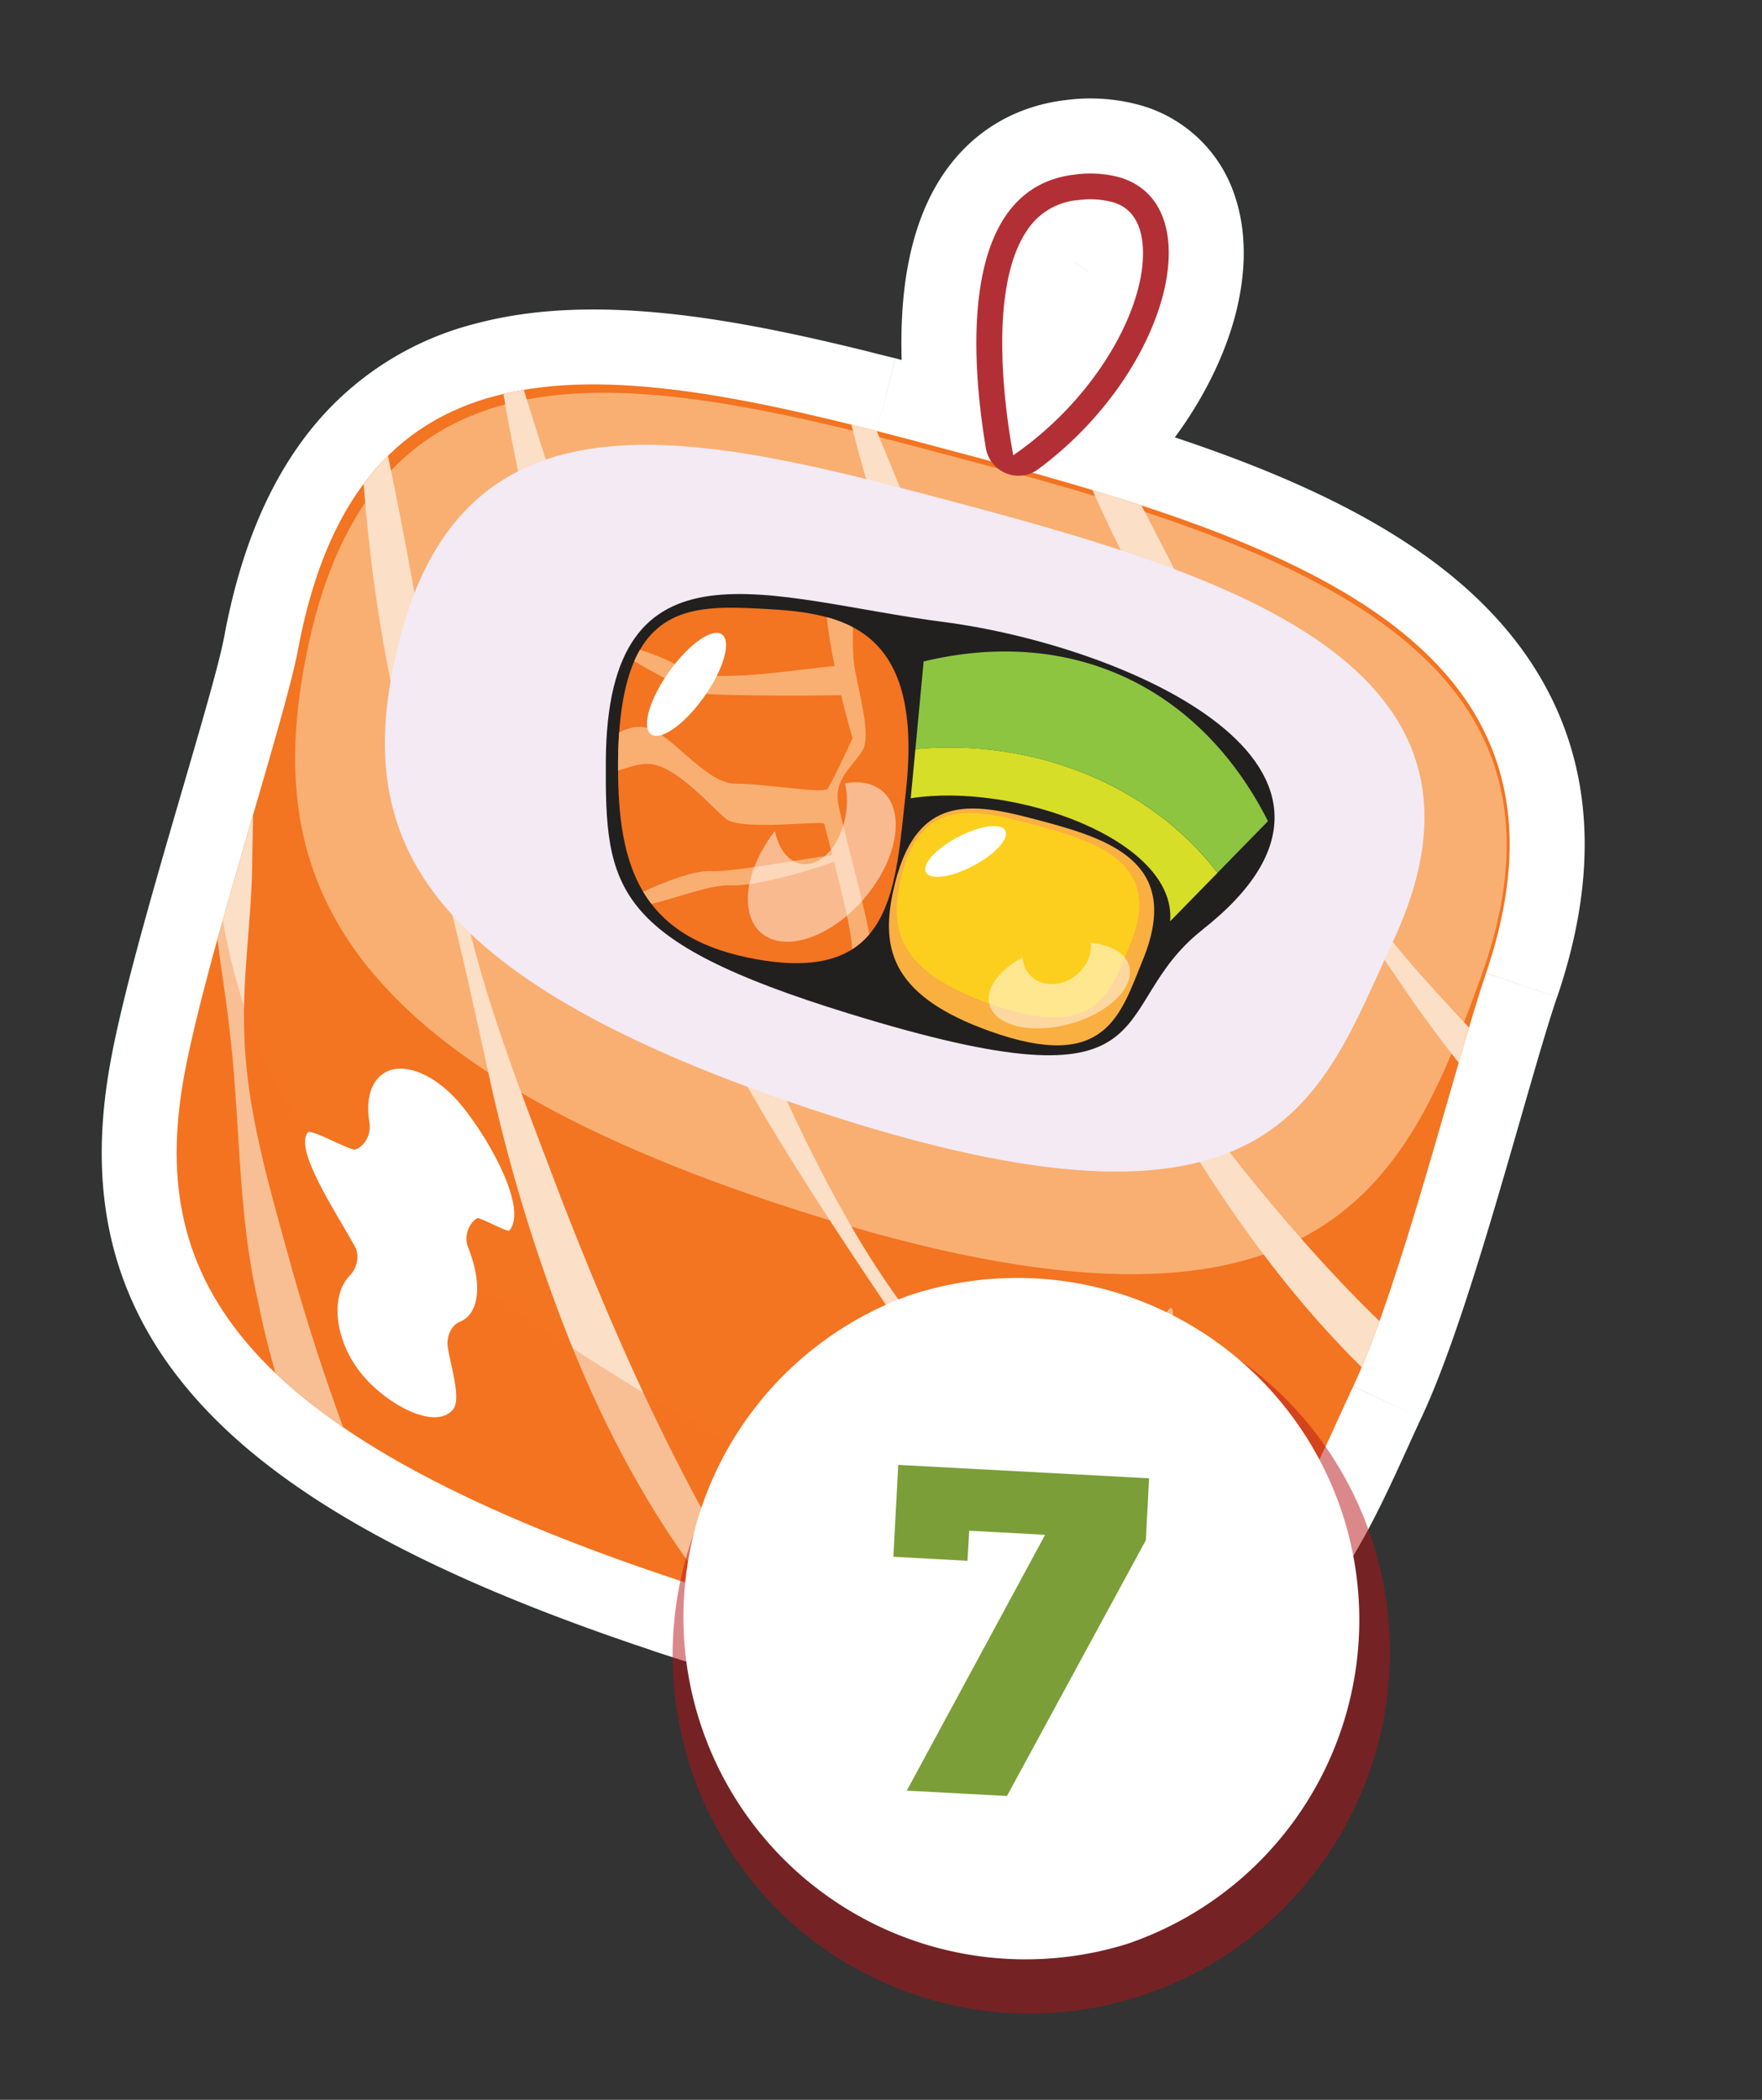 <svg viewBox="0 0 188 224" fill="none" xmlns="http://www.w3.org/2000/svg"><rect x="0" y="0" width="188" height="224" fill="#333333" stroke="none"/><path d="M120.29 207.36a36.5 36.5 0 0 1-23.47-69.1 36.5 36.5 0 0 1 23.47 69.1Z" fill="#006A39"/><path d="m122.61 157.7-.35 6.6-14.82 27.29-10.69-.57 14.76-27.29-8.1-.44-.18 3.21-7.91-.43.52-9.8 26.77 1.43Z" fill="#006A39"/><mask id="a" maskUnits="userSpaceOnUse" x="-1.705" y="-10.731" width="189.216" height="207.601" fill="#000"><path fill="#fff" d="M-1.7-10.73h189.21v207.6h-189.22z"/><path d="M119.47 18.92c9.79 2.91 5.25 20.8-8.68 31.12-.2.15-.42.28-.63.38 3.03.85 6.03 1.72 8.96 2.64l.22.07 1.05.33.27.09c27.15 8.72 47.78 21.23 37.9 50.24-3.2 9.4-9.15 33.43-14.17 44.1-2.23 4.73-4.21 9.55-6.8 13.84h.01a36.67 36.67 0 0 1-3.42 4.83l-.06.07a27.1 27.1 0 0 1-.67.75l-.13.15-.33.34-.19.2-.35.35-.15.15c-.3.28-.6.57-.91.84l-.14.12-.45.38-.04.04a27.75 27.75 0 0 1-2.99 2.1l-.06.04c-9.55 5.7-25.44 6.41-55.65-3.63-48.02-15.96-56.27-33.03-52.36-53.99 2.31-12.41 10.7-37.64 12.1-45.13 6.15-33.07 30.23-31.17 59.04-24.04l.3.07 1.08.27 1.33.34c3.47.89 7 1.83 10.58 2.79l1.62.44c-.27-.4-.47-.88-.56-1.4-1.55-9.25-3.07-27.85 9.6-29.2 1.82-.2 3.38-.08 4.68.31Zm-.78 2.64c-1-.3-2.2-.37-3.6-.22a7.2 7.2 0 0 0-5.46 3.17c-3.88 5.59-2.8 17.14-1.52 24.06 9.13-6.3 14.45-16.3 13.79-22.63-.37-3.53-2.51-4.17-3.22-4.38Z"/></mask><path d="M119.47 18.92c9.79 2.91 5.25 20.8-8.68 31.12-.2.15-.42.28-.63.38 3.03.85 6.03 1.72 8.96 2.64l.22.07 1.05.33.27.09c27.15 8.72 47.78 21.23 37.9 50.24-3.2 9.4-9.15 33.43-14.17 44.1-2.23 4.73-4.21 9.55-6.8 13.84h.01a36.67 36.67 0 0 1-3.42 4.83l-.06.07a27.1 27.1 0 0 1-.67.75l-.13.15-.33.34-.19.2-.35.35-.15.15c-.3.28-.6.57-.91.84l-.14.12-.45.38-.04.04a27.75 27.75 0 0 1-2.99 2.1l-.06.04c-9.55 5.7-25.44 6.41-55.65-3.63-48.02-15.96-56.27-33.03-52.36-53.99 2.31-12.41 10.7-37.64 12.1-45.13 6.15-33.07 30.23-31.17 59.04-24.04l.3.07 1.08.27 1.33.34c3.47.89 7 1.83 10.58 2.79l1.62.44c-.27-.4-.47-.88-.56-1.4-1.55-9.25-3.07-27.85 9.6-29.2 1.82-.2 3.38-.08 4.68.31Zm-.78 2.64c-1-.3-2.2-.37-3.6-.22a7.2 7.2 0 0 0-5.46 3.17c-3.88 5.59-2.8 17.14-1.52 24.06 9.13-6.3 14.45-16.3 13.79-22.63-.37-3.53-2.51-4.17-3.22-4.38Z" fill="#006A39"/><path d="m119.47 18.92 2.28-7.67-2.28 7.67Zm-8.68 31.12-4.77-6.42 4.77 6.42Zm-.63.38-3.39-7.25a8 8 0 0 0 1.23 14.95l2.16-7.7Zm8.96 2.64-2.4 7.63 2.4-7.63Zm.22.07 2.4-7.63-2.4 7.63Zm1.05.33 2.43-7.62-2.43 7.62Zm.27.09-2.45 7.62 2.45-7.62Zm37.9 50.24-7.57-2.58-.16.51 7.73 2.07Zm0 0 7.57 2.58.16-.5-7.73-2.08Zm-14.17 44.1 7.24 3.4-7.24-3.4Zm-6.8 13.84-6.85-4.13a8 8 0 0 0 10.73 11.13l-3.88-7Zm.01 0 6.86 4.13a8 8 0 0 0-10.73-11.13l3.87 7Zm-3.42 4.83-6.1-5.18 6.1 5.18Zm-.06.07 6.08 5.2-6.08-5.2Zm-.4.45-5.97-5.32 5.98 5.32Zm-.27.3 5.9 5.4-5.9-5.4Zm-.13.15-5.86-5.45 5.86 5.44Zm-.33.34 5.77 5.54-5.77-5.54Zm-.19.2-5.71-5.6 5.71 5.6Zm-.35.35 5.61 5.7-5.6-5.7Zm-.15.15-5.57-5.75 5.57 5.75Zm-.91.84 5.28 6-5.28-6Zm-.14.12-5.24-6.04 5.24 6.04Zm-.45.38 5.1 6.17-5.1-6.17Zm-.04.04-5.09-6.18 5.09 6.18Zm-.53.42 4.92 6.3-4.92-6.3Zm-.05.04-4.9-6.32 4.9 6.32Zm-2.4 1.64 4.11 6.86-4.12-6.86Zm-.07.04-4.1-6.87 4.1 6.87Zm-55.65-3.63 2.52-7.6-2.52 7.6Zm-52.36-53.99 7.86 1.47-7.86-1.47Zm12.1-45.13 7.86 1.47-7.87-1.47Zm59.04-24.04-1.93 7.76a8 8 0 0 0 9.65-5.7l-7.72-2.06Zm0 0 1.91-7.77a8 8 0 0 0-9.64 5.7l7.73 2.07Zm.3.07 1.93-7.76-1.93 7.76Zm1.08.27 1.96-7.75-1.96 7.75Zm1.33.34 7.84-1.6a8 8 0 0 0-5.87-6.16l-1.97 7.76Zm0 0-7.83 1.6a8 8 0 0 0 5.86 6.15l1.97-7.75Zm10.58 2.79 2.07-7.73-2.07 7.73Zm1.62.44-2.09 7.72a8 8 0 0 0 8.71-12.22l-6.62 4.5Zm-.56-1.4 7.89-1.33-7.89 1.32Zm9.6-29.2.85 7.95-.85-7.95Zm3.9 2.95 2.28-7.67h-.01l-2.27 7.67Zm-3.6-.22.85 7.96-.85-7.96Zm-5.46 3.17 6.57 4.56-6.57-4.56Zm-1.52 24.06-7.87 1.45a8 8 0 0 0 12.41 5.14l-4.54-6.59Zm13.79-22.63 7.96-.83-7.96.83Zm-2.43-7.02-2.28 7.67c.03 0-.16-.05-.38-.27-.2-.2-.24-.36-.21-.28.09.29.28 1.43-.3 3.58-1.14 4.23-4.62 9.8-10.28 14l4.77 6.42 4.76 6.43c8.28-6.14 14.04-14.67 16.2-22.69 1.07-3.98 1.43-8.5.06-12.7a14.83 14.83 0 0 0-10.06-9.83l-2.28 7.67Zm-8.68 31.12-4.77-6.42c.26-.2.51-.34.75-.45l3.39 7.25 3.38 7.25a11.8 11.8 0 0 0 2.02-1.2l-4.77-6.43Zm-.63.38-2.16 7.7c2.98.84 5.9 1.69 8.72 2.57l2.4-7.63 2.39-7.63c-3.03-.95-6.1-1.85-9.2-2.72l-2.15 7.7Zm8.96 2.64-2.4 7.63.22.07 2.4-7.63 2.4-7.63-.23-.07-2.4 7.63Zm.22.07-2.4 7.63 1.01.32 2.44-7.62 2.43-7.62-1.08-.34-2.4 7.63Zm1.05.33-2.44 7.62.26.09 2.45-7.62 2.44-7.62-.28-.09-2.43 7.62Zm.27.09-2.45 7.62c13.45 4.31 23.63 9.12 29.44 15.35a19.05 19.05 0 0 1 5.1 9.82c.68 3.76.38 8.58-1.76 14.87l7.57 2.58 7.57 2.58c2.8-8.22 3.63-15.83 2.37-22.86a35.03 35.03 0 0 0-9.15-17.9c-8.83-9.47-22.53-15.28-36.25-19.68l-2.44 7.62Zm37.9 50.24-7.73-2.07 7.73 2.08 7.73 2.06-7.73-2.07Zm0 0-7.57-2.58c-1.67 4.9-4.08 13.69-6.5 21.9-2.55 8.61-5.13 16.69-7.34 21.37l7.24 3.4 7.24 3.41c2.81-5.98 5.72-15.25 8.2-23.66 2.6-8.82 4.77-16.76 6.3-21.26l-7.57-2.58Zm-14.17 44.1-7.24-3.41c-2.46 5.23-4.1 9.3-6.4 13.13l6.84 4.12 6.86 4.13c2.86-4.76 5.19-10.33 7.18-14.57l-7.24-3.4Zm-6.8 13.84 3.88 7a6.97 6.97 0 0 1-1.36.6l-.11.03-.07.02h-.01v.01h.01l.07-.03.12-.04.16-.05a8.1 8.1 0 0 0 1.2-.54l-3.88-7-3.87-7a8.12 8.12 0 0 1 1.35-.6c.05 0 .09-.02.12-.03l.06-.02h.02-.02l-.06.02a4.31 4.31 0 0 0-.5.17 9.36 9.36 0 0 0-.98.46l3.87 7Zm.01 0-6.85-4.13a28.76 28.76 0 0 1-2.67 3.78l6.1 5.18 6.1 5.17c1.6-1.9 2.97-3.88 4.18-5.87l-6.86-4.13Zm-3.42 4.83-6.1-5.18-.02.02-.03.04 6.09 5.19 6.08 5.2c0-.01 0-.02.02-.03l.06-.07-6.1-5.17Zm-.06.07-6.09-5.2-.28.33 5.98 5.32 5.98 5.31.5-.57-6.1-5.2Zm-.4.45-5.97-5.32-.2.22 5.9 5.4 5.9 5.4.36-.39-5.98-5.31Zm-.27.3-5.9-5.4-.05.05-.03.03-.02.02 5.87 5.44 5.86 5.45.12-.13.05-.06-5.9-5.4Zm-.13.15-5.87-5.44-.23.24 5.77 5.54 5.78 5.54.41-.44-5.86-5.44Zm-.33.34-5.77-5.54-.13.14 5.71 5.6 5.72 5.6.24-.26-5.77-5.54Zm-.19.2-5.72-5.6-.24.25 5.61 5.7 5.62 5.7.45-.45-5.72-5.6Zm-.35.35-5.6-5.7-.11.1 5.56 5.75 5.57 5.74.2-.19-5.62-5.7Zm-.15.15-5.57-5.75c-.2.2-.41.4-.63.59l5.29 6 5.28 6c.4-.35.8-.72 1.2-1.1l-5.57-5.74Zm-.91.84-5.29-6-.04.03a.45.45 0 0 1-.03.03l-.02.02 5.24 6.04 5.24 6.04c.05-.04.1-.07.12-.1l.06-.05-5.28-6Zm-.14.12-5.24-6.04-.31.26 5.1 6.16 5.1 6.17.6-.5-5.25-6.05Zm-.45.38-5.1-6.16h-.01l-.02.02 5.09 6.18 5.08 6.17.02-.01.03-.03-5.1-6.17Zm-.04.04-5.09-6.18-.36.29 4.92 6.3 4.92 6.32.7-.56-5.1-6.17Zm-.53.42-4.91-6.31-.07.05-.02.01v.01c-.01 0 0 0 0 0l.05-.04 4.9 6.32 4.9 6.33.07-.06a.55.55 0 0 1 .03-.03c.01 0 0 0 0 0l-.03.03-4.92-6.31Zm-.05.04-4.9-6.32c-.5.39-1.05.76-1.62 1.1l4.11 6.86 4.12 6.86c1.12-.67 2.18-1.4 3.18-2.17l-4.9-6.33Zm-2.4 1.64-4.12-6.86-.04.03h-.02v.01l.02-.01 4.1 6.87 4.09 6.87.08-.05h.01-.01l-4.12-6.86Zm-.07.04-4.1-6.87c-6.3 3.76-19.1 5.6-49.03-4.35l-2.52 7.6-2.53 7.58c30.5 10.14 49.47 10.55 62.28 2.91l-4.1-6.87Zm-55.65-3.63 2.52-7.6c-23.63-7.84-35.97-15.53-42.09-22.71-5.57-6.53-6.58-13.36-4.93-22.21l-7.86-1.47-7.87-1.46c-2.25 12.1-1.09 24.3 8.49 35.52 9.03 10.59 24.82 19.41 49.21 27.52l2.53-7.59Zm-52.36-53.99 7.86 1.47c1.07-5.74 3.62-14.73 6.21-23.65 2.46-8.45 5.1-17.23 5.89-21.48l-7.87-1.47-7.86-1.46c-.6 3.23-2.86 10.8-5.52 19.94-2.53 8.68-5.33 18.5-6.58 25.19l7.87 1.46Zm12.1-45.13 7.86 1.47c1.37-7.38 3.61-12.08 6.1-15.1a16.89 16.89 0 0 1 9.12-5.73c8.16-2.18 19.48-.52 34.03 3.08l1.93-7.76 1.92-7.77c-14.26-3.52-29.37-6.38-42-3.01a32.87 32.87 0 0 0-17.38 11.04c-4.67 5.7-7.75 13.15-9.45 22.32l7.86 1.46Zm59.04-24.04 7.72 2.07-7.72-2.07-7.73-2.08 7.73 2.08Zm0 0-1.92 7.76.3.08 1.92-7.77 1.92-7.76-.11-.03-.2-.05-1.91 7.77Zm.3.07-1.93 7.77 1.06.26 1.95-7.76 1.96-7.75-1.11-.28-1.93 7.76Zm1.08.27-1.95 7.76 1.31.33 1.97-7.75 1.97-7.76c-.45-.1-.92-.23-1.34-.33l-1.96 7.75Zm1.33.34-7.83 1.6 7.83-1.6 7.84-1.6-7.84 1.6Zm0 0-1.97 7.75c3.41.87 6.9 1.8 10.48 2.77l2.07-7.73 2.07-7.73a926.8 926.8 0 0 0-10.67-2.81l-1.98 7.75Zm10.58 2.79-2.07 7.73 1.6.43 2.09-7.72 2.09-7.73-1.64-.44-2.07 7.73Zm1.62.44 6.62-4.5c.36.53.6 1.14.71 1.77l-7.89 1.32-7.89 1.33c.28 1.69.93 3.24 1.83 4.57l6.62-4.5Zm-.56-1.4 7.89-1.34c-.74-4.4-1.32-10.28-.54-14.89.39-2.28 1-3.59 1.5-4.23.31-.4.63-.69 1.6-.79l-.85-7.95-.85-7.96c-5.37.58-9.6 3.12-12.53 6.88-2.73 3.51-4.02 7.69-4.64 11.38-1.24 7.34-.28 15.38.53 20.22l7.9-1.33Zm9.6-29.2.85 7.95c1-.1 1.47 0 1.55.03l2.28-7.67 2.28-7.67a19.91 19.91 0 0 0-7.81-.6l.85 7.96Zm3.9 2.95 2.27-7.67a17.2 17.2 0 0 0-6.73-.5l.86 7.95.86 7.96c.32-.04.52-.03.6-.03.1 0 .04.01-.14-.04l2.28-7.67Zm-3.6-.22-.85-7.95a15.2 15.2 0 0 0-11.19 6.56l6.58 4.56 6.57 4.56c.03-.05.03-.03-.02.01a1.17 1.17 0 0 1-.39.24l.15-.02-.85-7.96Zm-5.46 3.17-6.57-4.56c-3.38 4.86-4.06 11.21-4.12 16-.06 5.13.6 10.3 1.3 14.07l7.87-1.45 7.87-1.45a59.47 59.47 0 0 1-1.04-10.98c.05-4.13.76-6.34 1.26-7.07l-6.57-4.56Zm-1.52 24.06 4.54 6.59a44.22 44.22 0 0 0 12.93-13.85c2.85-4.87 4.85-10.7 4.28-16.2l-7.96.83-7.96.83c.09.82-.24 3.16-2.17 6.46a28.23 28.23 0 0 1-8.2 8.76l4.54 6.58Zm13.79-22.63 7.96-.83a13.17 13.17 0 0 0-3.98-8.45c-2.1-1.97-4.35-2.6-4.91-2.77l-2.28 7.67-2.28 7.67c.13.04-.7-.17-1.46-.89a3.88 3.88 0 0 1-.85-1.14c-.16-.35-.17-.54-.16-.43l7.96-.83Z" fill="#006A39" mask="url(#a)"/><mask id="b" maskUnits="userSpaceOnUse" x="-.737" y="-10.472" width="188.25" height="207.342" fill="#000"><path fill="#fff" d="M-.74-10.47h188.25v207.34h-188.25z"/><path d="M119.47 18.92c9.8 2.91 5.25 20.8-8.68 31.12-.2.15-.41.28-.63.38 31.99 8.96 59.53 20.71 48.4 53.37-3.2 9.4-9.15 33.43-14.17 44.1-2.22 4.73-4.2 9.55-6.8 13.84h.01a35.75 35.75 0 0 1-4.15 5.65l-.13.15a75.12 75.12 0 0 1-.55.57l-.28.29-.2.2a26.58 26.58 0 0 1-2.04 1.76l-.09.08a24.49 24.49 0 0 1-2.44 1.66c-9.56 5.7-25.45 6.41-55.66-3.63-48.02-15.96-56.26-33.03-52.36-53.99 2.32-12.41 10.7-37.64 12.1-45.13 6.16-33.07 30.24-31.17 59.04-24.04l.3.07.97.24 1.45.37c3.47.89 7 1.83 10.57 2.79l1.62.44c-.27-.4-.47-.88-.56-1.4-1.55-9.25-3.07-27.85 9.6-29.2 1.82-.2 3.38-.08 4.68.31Zm-.78 2.64c-.99-.3-2.2-.37-3.6-.22a7.2 7.2 0 0 0-5.46 3.17c-3.87 5.59-2.8 17.14-1.52 24.06 9.14-6.3 14.45-16.3 13.8-22.63-.38-3.53-2.51-4.17-3.22-4.38Z"/></mask><path d="M119.47 18.92c9.8 2.91 5.25 20.8-8.68 31.12-.2.15-.41.28-.63.38 31.99 8.96 59.53 20.71 48.4 53.37-3.2 9.4-9.15 33.43-14.17 44.1-2.22 4.73-4.2 9.55-6.8 13.84h.01a35.75 35.75 0 0 1-4.15 5.65l-.13.15a75.12 75.12 0 0 1-.55.57l-.28.29-.2.2a26.58 26.58 0 0 1-2.04 1.76l-.09.08a24.49 24.49 0 0 1-2.44 1.66c-9.56 5.7-25.45 6.41-55.66-3.63-48.02-15.96-56.26-33.03-52.36-53.99 2.32-12.41 10.7-37.64 12.1-45.13 6.16-33.07 30.24-31.17 59.04-24.04l.3.07.97.24 1.45.37c3.47.89 7 1.83 10.57 2.79l1.62.44c-.27-.4-.47-.88-.56-1.4-1.55-9.25-3.07-27.85 9.6-29.2 1.82-.2 3.38-.08 4.68.31Zm-.78 2.64c-.99-.3-2.2-.37-3.6-.22a7.2 7.2 0 0 0-5.46 3.17c-3.87 5.59-2.8 17.14-1.52 24.06 9.14-6.3 14.45-16.3 13.8-22.63-.38-3.53-2.51-4.17-3.22-4.38Z" fill="#fff"/><path d="m119.47 18.92 2.28-7.67-2.28 7.67Zm-8.68 31.12-4.76-6.42 4.76 6.42Zm-.63.38-3.39-7.25a8 8 0 0 0 1.23 14.95l2.16-7.7Zm48.4 53.37-7.57-2.58-.15.51 7.72 2.07Zm0 0 7.58 2.58.15-.5-7.73-2.07Zm-14.17 44.1 7.24 3.4-7.24-3.4Zm-6.8 13.84-6.85-4.13a8 8 0 0 0 10.73 11.13l-3.87-7Zm.01 0 6.86 4.13a8 8 0 0 0-10.73-11.13l3.87 7Zm-3.87 5.35-5.98-5.32 5.98 5.32Zm-.28.3 5.9 5.4-5.9-5.4Zm-.13.15-5.86-5.45 5.86 5.44Zm-.27.28 5.79 5.53-5.79-5.53Zm-.28.3-5.7-5.62 5.7 5.61Zm-.28.28 5.61 5.7v-.01l-5.61-5.7Zm-.2.2-5.57-5.76 5.56 5.76Zm-.88.8 5.3 6-5.3-6Zm-.18.16-5.23-6.05 5.23 6.05Zm-.98.8 4.93 6.3-4.93-6.3Zm-.09.08-4.9-6.34 4.9 6.34Zm-2.38 1.62 4.11 6.86-4.11-6.86Zm-.06.04-4.1-6.87 4.1 6.87Zm-55.66-3.63 2.52-7.6-2.52 7.6Zm-52.36-53.99 7.87 1.47-7.87-1.47Zm12.1-45.13 7.86 1.47-7.86-1.47Zm59.04-24.04-1.92 7.76a8 8 0 0 0 9.64-5.7l-7.72-2.06Zm0 0 1.91-7.77a8 8 0 0 0-9.64 5.7l7.73 2.06Zm.3.07 1.93-7.76-1.93 7.76Zm.97.24 1.95-7.75-1.95 7.75Zm1.45.37 7.57-2.56a8 8 0 0 0-5.6-5.2l-1.97 7.76Zm0 0-7.58 2.57a8 8 0 0 0 5.6 5.18l1.98-7.75Zm10.57 2.79 2.07-7.73-2.07 7.73Zm1.62.44-2.09 7.72a8 8 0 0 0 8.71-12.21l-6.62 4.49Zm-.56-1.4 7.9-1.33-7.9 1.32Zm9.6-29.2.85 7.95-.85-7.95Zm3.9 2.95-2.28 7.67a8 8 0 0 0 10-5.6l-7.72-2.07Zm-3.6-.22.86 7.96-.86-7.96Zm-5.46 3.17 6.57 4.56-6.57-4.56Zm-1.52 24.06-7.86 1.45a8 8 0 0 0 12.4 5.14l-4.54-6.59Zm13.8-22.63 7.95-.83-7.96.83Zm-3.22-4.38 2.28-7.67a8 8 0 0 0-10 5.6l7.72 2.07Zm.78-2.64-2.28 7.67c.03 0-.16-.05-.38-.27-.2-.2-.24-.36-.21-.28.1.29.28 1.43-.3 3.58-1.14 4.22-4.62 9.8-10.27 14l4.76 6.42 4.77 6.43c8.27-6.14 14.03-14.67 16.2-22.69 1.06-3.98 1.42-8.5.05-12.7a14.83 14.83 0 0 0-10.06-9.83l-2.28 7.67Zm-8.68 31.12-4.77-6.42c.25-.18.5-.33.75-.45l3.39 7.25 3.39 7.24c.68-.32 1.36-.71 2-1.2l-4.76-6.42Zm-.63.38-2.16 7.7c16.11 4.52 29.34 9.33 37.32 16.17 3.79 3.25 6.1 6.73 7.13 10.66 1.03 3.96.95 9.2-1.46 16.26l7.57 2.58 7.58 2.58c3.15-9.26 3.8-17.75 1.8-25.45-2.02-7.74-6.5-13.88-12.2-18.77-11-9.44-27.54-14.99-43.42-19.44l-2.16 7.7Zm48.4 53.37-7.72-2.07 7.72 2.08 7.73 2.07-7.72-2.08Zm0 0-7.57-2.57c-1.67 4.9-4.08 13.68-6.5 21.88-2.55 8.62-5.13 16.7-7.33 21.38l7.23 3.4 7.24 3.41c2.82-5.98 5.72-15.25 8.2-23.65 2.6-8.83 4.77-16.77 6.3-21.27l-7.57-2.57Zm-14.17 44.1-7.23-3.41c-2.47 5.24-4.11 9.3-6.42 13.13l6.86 4.12 6.85 4.13c2.87-4.76 5.19-10.33 7.18-14.57l-7.24-3.4Zm-6.8 13.84 3.88 7a7.56 7.56 0 0 1-1.47.64l-.22.06-.16.04-.05.02h-.04l-.02.01h.02l.04-.01.06-.02.15-.04.22-.07a7.91 7.91 0 0 0 1.48-.63l-3.88-7-3.87-7a7.88 7.88 0 0 1 1.48-.63l.21-.07.16-.04.05-.01a.5.5 0 0 1 .04-.01h.02s.01 0 0 0h-.06l-.06.02-.15.04a6.54 6.54 0 0 0-1.24.47l-.46.23 3.88 7Zm.01 0-6.85-4.13a27.83 27.83 0 0 1-3 4.16l5.98 5.32 5.98 5.31c1.85-2.09 3.4-4.3 4.75-6.53l-6.86-4.13Zm-3.87 5.35-5.98-5.32-.2.22 5.9 5.4 5.9 5.4.36-.39-5.98-5.31Zm-.28.3-5.9-5.4-.04.05-.03.03-.02.02 5.86 5.44 5.87 5.45.1-.13.06-.06-5.9-5.4Zm-.13.15-5.86-5.44-.2.2 5.8 5.52 5.78 5.52.35-.37-5.87-5.44Zm-.27.28-5.79-5.52-.2.2 5.71 5.61 5.7 5.6c.15-.13.27-.26.37-.36l-5.79-5.53Zm-.28.3-5.7-5.62-.2.2 5.62 5.7 5.62 5.69.37-.37-5.7-5.6Zm-.28.28-5.63-5.7-.14.14 5.56 5.76 5.56 5.75.26-.26-5.61-5.7Zm-.2.2-5.57-5.75-.6.55 5.3 6 5.28 6c.4-.35.77-.7 1.14-1.05l-5.56-5.75Zm-.88.8-5.29-6-.13.1 5.24 6.06 5.23 6.05.24-.21-5.29-6Zm-.18.16-5.24-6.05c-.22.2-.44.37-.66.55l4.92 6.3 4.93 6.3a34 34 0 0 0 1.28-1.05l-5.23-6.05Zm-.98.8-4.92-6.3-.04.03h-.01l-.01.02c-.02 0-.01 0 0 0l4.9 6.33 4.88 6.32.1-.07.01-.01h.01v-.01l-4.92-6.3Zm-.09.08-4.9-6.33c-.5.38-1.03.75-1.6 1.1l4.12 6.85 4.11 6.86a32.65 32.65 0 0 0 3.16-2.16l-4.89-6.32Zm-2.38 1.62-4.12-6.86-.04.03h-.02v.01l.02-.01 4.1 6.87 4.1 6.87.08-.05-4.12-6.86Zm-.06.04-4.1-6.87c-6.31 3.76-19.1 5.6-49.04-4.35l-2.52 7.59-2.53 7.6c30.5 10.13 49.47 10.54 62.28 2.9l-4.1-6.87Zm-55.66-3.63 2.52-7.6c-23.63-7.84-35.96-15.53-42.08-22.71-5.58-6.53-6.58-13.36-4.93-22.21l-7.87-1.47-7.86-1.46c-2.26 12.1-1.1 24.3 8.48 35.52 9.03 10.59 24.82 19.41 49.22 27.52l2.52-7.59Zm-52.36-53.99 7.87 1.47c1.07-5.74 3.61-14.73 6.2-23.65 2.46-8.45 5.1-17.23 5.89-21.48l-7.86-1.47-7.87-1.46c-.6 3.23-2.86 10.8-5.52 19.94-2.52 8.68-5.33 18.5-6.57 25.19l7.86 1.46Zm12.1-45.13 7.86 1.47c1.37-7.38 3.62-12.08 6.1-15.1a16.89 16.89 0 0 1 9.13-5.73c8.15-2.18 19.48-.52 34.03 3.08l1.92-7.76 1.92-7.77c-14.25-3.52-29.37-6.38-42-3.01a32.87 32.87 0 0 0-17.38 11.04c-4.66 5.7-7.74 13.15-9.45 22.32l7.87 1.46Zm59.04-24.04 7.72 2.07-7.72-2.08-7.73-2.07 7.73 2.08Zm0 0-1.92 7.76.3.08 1.92-7.77 1.93-7.76-.12-.03-.2-.05-1.91 7.76Zm.3.07-1.93 7.77.95.23 1.95-7.76 1.95-7.75-1-.25-1.92 7.76Zm.97.24-1.96 7.76 1.44.36 1.97-7.75 1.96-7.76-1.46-.36-1.95 7.75Zm1.45.37-7.58 2.56 7.58-2.56 7.57-2.56-7.57 2.56Zm0 0-1.98 7.75c3.42.88 6.9 1.8 10.48 2.77l2.07-7.73 2.07-7.73c-3.57-.96-7.14-1.91-10.67-2.81l-1.97 7.75Zm10.57 2.79-2.07 7.73 1.6.43 2.1-7.72 2.08-7.73-1.64-.44-2.07 7.73Zm1.62.44 6.62-4.5c.37.55.61 1.15.71 1.77l-7.89 1.32-7.89 1.33a11.6 11.6 0 0 0 1.83 4.57l6.62-4.5Zm-.56-1.4 7.9-1.34c-.75-4.4-1.32-10.28-.54-14.89.38-2.28 1-3.59 1.5-4.23.3-.4.63-.68 1.6-.79l-.86-7.95-.85-7.96c-5.37.58-9.6 3.12-12.53 6.88-2.73 3.51-4.01 7.69-4.64 11.38-1.24 7.34-.28 15.38.53 20.22l7.9-1.33Zm9.6-29.2.85 7.95c1.01-.1 1.48 0 1.55.03l2.28-7.67 2.28-7.67a19.91 19.91 0 0 0-7.81-.6l.85 7.96Zm3.9 2.95 2.28-7.67a17.2 17.2 0 0 0-6.73-.5l.85 7.95.86 7.96c.32-.04.52-.03.6-.03.1 0 .04.01-.14-.04l2.28-7.67Zm-3.6-.22-.85-7.95a15.2 15.2 0 0 0-11.18 6.57l6.57 4.55 6.58 4.56c.03-.05.02-.03-.02.01a1.17 1.17 0 0 1-.4.24l.16-.02-.86-7.96Zm-5.46 3.17-6.57-4.56c-3.37 4.86-4.06 11.22-4.12 16-.06 5.13.61 10.3 1.3 14.07l7.87-1.45 7.87-1.45a59.47 59.47 0 0 1-1.04-10.98c.05-4.13.76-6.34 1.26-7.07l-6.57-4.56Zm-1.52 24.06 4.55 6.59a44.22 44.22 0 0 0 12.92-13.85c2.85-4.87 4.85-10.7 4.28-16.2l-7.96.83-7.96.83c.1.82-.24 3.16-2.16 6.46a28.23 28.23 0 0 1-8.2 8.76l4.53 6.58Zm13.8-22.63 7.95-.83a13.18 13.18 0 0 0-3.96-8.43c-2.1-1.98-4.34-2.61-4.93-2.79l-2.28 7.67-2.28 7.67c.12.04-.7-.17-1.46-.9a3.83 3.83 0 0 1-.84-1.13c-.17-.35-.18-.54-.17-.43l7.96-.83Zm-3.22-4.38-7.72-2.07 7.72 2.07 7.73 2.07-7.73-2.07Z" fill="#fff" mask="url(#b)"/><path d="M158.56 103.8c11.82-34.7-20-45.8-54.43-55.03-34.43-9.23-65.24-17.49-72.34 20.57-1.4 7.49-9.77 32.72-12.09 45.13-3.9 20.96 4.34 38.03 52.36 53.99 58.3 19.38 63.26-1.28 72.33-20.58 5.02-10.66 10.97-34.69 14.17-44.08Z" fill="#F37421"/><path d="M157.97 104.33c-8.01 22.02-16.77 43.47-75.41 23.95-48.3-16.09-54.02-36.3-50.04-57.57 7.22-38.62 38.22-30.31 72.87-21.03 34.64 9.28 64.86 20.94 52.58 54.65Z" fill="#F9AF72"/><path d="M90.74 130.65c-5.92-10.23-10.36-21.23-14.92-32.11a840.33 840.33 0 0 1-19.93-56.95c-.74.12-1.46.27-2.17.44l.23 1.38a236.9 236.9 0 0 0 5.36 23.27 229.58 229.58 0 0 0 17.71 44.35c5.67 10.52 12.32 20.49 18.99 30.37 8.33 12.63 17 23.76 29.8 31.71a25.3 25.3 0 0 0 3.7-2.21 139.38 139.38 0 0 1-16.25-13.17c-8.77-7.85-16.67-16.82-22.52-27.08Zm-30.98-3.11c-4.05-10.73-8.38-21.44-10.64-32.73-1.37-6.43-1.97-13.02-2.88-19.51a543.97 543.97 0 0 0-4.84-26.67c-.92.9-1.8 1.9-2.6 3 .12 1.61.27 3.22.44 4.83a161.6 161.6 0 0 0 3.16 19.56c1.52 6.44 3.6 12.75 5.24 19.13 1.66 6.38 3.04 12.83 4.47 19.3a180.5 180.5 0 0 0 7.76 26.22c3.83 10.11 8.88 20 15.51 28.55l.34.42c1.83.58 3.62 1.12 5.35 1.62-1.82-2.7-3.51-5.47-5.1-8.33-6.34-11.3-11.51-23.3-16.22-35.4Zm93.19-22.04c-10.38-11.22-17.9-24.67-24.36-38.42l-6.8-13.16a237.9 237.9 0 0 0-5.23-1.65 163.48 163.48 0 0 0 8.6 16.7c8.27 12.97 17.12 25.4 25.78 38.13 1.5 2.1 3.07 4.2 4.7 6.27l1.1-3.76a344.34 344.34 0 0 1-3.8-4.1Zm-126.88 4.89c-.24-5.89.7-11.75.83-17.62l.1-5.78a1013.3 1013.3 0 0 0-3.8 13.18c.42 3.46 1.01 6.9 1.36 10.33 1.1 9.45.8 19.11 3 28.45a86.3 86.3 0 0 0 1.85 7.54 57.45 57.45 0 0 0 7.2 5.76 234.86 234.86 0 0 1-5.7-17.74c-2.15-7.87-4.59-15.91-4.84-24.12Zm80.48-32.7-13-31.71-2.71-.69c1.06 4.24 2.31 8.42 3.65 12.57a172.2 172.2 0 0 0 8.48 21.4c7.1 13.65 14.83 26.82 22.34 40.25 5.5 9.34 12.1 18.57 19.98 26.35a96.3 96.3 0 0 0 1.9-4.92c-7.23-7.01-13.71-14.92-19.74-22.85-9.36-12.1-15.67-26.14-20.9-40.4Z" fill="#FBDFC6"/><path d="M148.59 100.52c-7.8 16.63-12.08 34.43-62 17.82-41.12-13.69-48.16-28.38-44.78-46.44 6.12-32.79 32.51-25.72 62-17.82 29.48 7.9 58.2 17.84 44.78 46.44Z" fill="#F3EAF3"/><path opacity=".5" d="M121.66 157.2c-2.56 9.55-5.23 17.13-5.97 16.94-.73-.2.75-8.1 3.3-17.66 2.57-9.56 5.24-17.14 5.98-16.95.73.2-.75 8.1-3.3 17.66Zm-11.18 17.72c.74.2 3.41-7.39 5.97-16.94 2.56-9.56 4.04-17.47 3.3-17.66-.73-.2-3.4 7.39-5.96 16.94-2.56 9.56-4.04 17.46-3.3 17.66Zm-2.78-4.41c.74.2 2.8-5.08 4.6-11.79 1.8-6.7 2.65-12.3 1.92-12.5-.74-.2-2.8 5.08-4.6 11.79-1.79 6.7-2.65 12.3-1.91 12.5Zm-2.79-6.07c.74.2 2.79-5.09 4.59-11.8 1.8-6.7 2.66-12.3 1.92-12.5-.74-.2-2.79 5.08-4.59 11.8-1.8 6.7-2.66 12.3-1.92 12.5Zm17.18 5.88c.73.2 2.79-5.08 4.59-11.79 1.8-6.7 2.66-12.3 1.92-12.5-.74-.2-2.8 5.08-4.59 11.79-1.8 6.7-2.66 12.3-1.92 12.5Z" fill="#fff"/><path d="M41.85 130.5c-9.98-7.47-15.89-19.52-18.07-32.38a207.28 207.28 0 0 0-4.07 16.35c-3.9 20.96 4.34 38.03 52.36 53.99 43.97 14.61 57.6 6.45 65.53-6.73-28.2 15.62-68.2-11.3-95.75-31.23Z" fill="#F37421" style="mix-blend-mode:multiply" opacity=".3"/><path d="M32.84 120.8c.35-.42 4.55 1.98 5.04 1.83 1.03-.31 1.74-1.63 1.54-2.84-.32-1.89-.08-3.58.81-4.66 1.9-2.3 5.98-.98 9.13 2.93 3.14 3.92 6.89 10.9 5 13.2-.22.25-3.19-1.47-3.46-1.3-.96.6-1.4 2.01-.96 3.09 1.2 3 1.34 5.75.15 7.2-.29.34-.63.59-1.02.75-.92.37-1.45 1.57-1.3 2.67.25 1.83 1.5 5.55.57 6.69-1.9 2.29-7.17-.56-9.83-3.88-2.67-3.32-3.3-7.87-1.4-10.17l.21-.24c.81-.82 1.07-2.17.54-3.12-2.13-3.82-6.5-10.35-5.01-12.16Z" fill="#fff"/><path d="M128.28 99.2c-10.7 8.4-2.45 19.8-37.78 8.9-25.18-7.77-25.94-13.3-25.86-26.9.14-24.85 17.58-17.23 35.97-14.86 19.4 2.51 49.73 15.53 27.67 32.85Z" fill="#221F1F"/><path d="M96.65 84.48c-1.13 10.12-1.23 20.42-15.78 17.88-11.98-2.08-14.77-9.2-14.92-19.5-.3-18.74 7.3-18.34 15.77-17.9 8.48.46 16.87 2.12 14.93 19.52Z" fill="#F37421"/><path d="M89.05 71.06c-3.08.2-13.49 2.03-16.04.36-1.5-.97-3.3-1.66-4.73-2.1-.21.37-.42.77-.6 1.2 2.07 1.29 5.1 2.74 5.4 3.17.4.62 13.48.53 16.66.47.64 2.61 1.22 4.57 1.22 4.58 0 .05-2.21 4.8-2.66 5.39-.45.59-6.65-.54-9.72-.52-3.08.03-6.22-4.48-8.96-5.76-1.26-.59-2.54-.25-3.56.29-.09 1.24-.12 2.6-.12 4.07 1.1-.33 2.43-.86 3.6-.69 2.82.43 6.26 4.45 7.9 5.82 1.63 1.36 10.43.13 10.51.55.03.16.4 1.53.86 3.34-3.17.37-10.62 1.81-12.9 1.7-1.94-.11-5.28 1.27-7.28 2.2.27.45.56.88.88 1.29 2.55-.58 6.37-2.08 8.42-1.97 2.52.13 8.45-1.52 11.06-2.54.8 3.16 1.8 7.3 1.9 8.92l.02.44c.72-.45 1.33-1 1.86-1.63-1.05-5.06-3.08-12.23-3.36-14.06-.38-2.56 1.67-3.9 2.63-5.55s-.44-6.12-.9-9.11c-.13-.9-.16-2.37-.13-4-.87-.46-1.8-.81-2.79-1.08.15 1.62.47 3.46.83 5.22Z" fill="#F9AF72"/><path opacity=".5" d="M95.44 86.68c-.54-2.52-2.64-3.6-5.28-3.12l.03.11c.64 3-.51 6.55-2.58 7.96-2.06 1.4-4.26.12-4.9-2.87l-.03-.11c-2.15 2.76-3.3 6.06-2.76 8.57.8 3.7 4.91 4.32 9.2 1.41 4.28-2.9 7.12-8.25 6.32-11.94Z" fill="#fff"/><path d="M74.21 75.52c-2.27 2.7-4.54 3.76-5.07 2.37-.53-1.4.88-4.7 3.15-7.4s4.54-3.76 5.07-2.37c.53 1.39-.88 4.7-3.15 7.4Z" fill="#fff"/><path d="M121.93 102.42c-2.4 5.86-3.93 12.02-16.33 7.58-10.2-3.66-11.65-8.49-10.35-14.72 2.37-11.32 8.96-9.55 16.33-7.58 7.36 1.98 14.48 4.66 10.35 14.72Z" fill="#FAAF41"/><path d="M120.52 100.9c-2.1 4.97-3.4 10.23-14.8 6.21-9.4-3.3-10.81-7.47-9.73-12.79 1.98-9.65 8.04-8.03 14.81-6.21 6.78 1.81 13.34 4.23 9.72 12.79Z" fill="#FCCF1E"/><path opacity=".5" d="M120.57 103.51c-.12-1.62-1.8-2.7-4.19-2.94l.01.08c.15 1.92-1.36 3.83-3.37 4.25-2 .43-3.76-.78-3.9-2.7v-.08c-2.27 1.23-3.75 2.98-3.62 4.6.17 2.38 3.7 3.59 7.86 2.7 4.16-.89 7.39-3.53 7.2-5.91h.01Z" fill="#fff"/><path d="M103.52 92.53c-2.37 1.17-4.5 1.35-4.77.4-.28-.94 1.42-2.64 3.79-3.8 2.36-1.17 4.5-1.35 4.77-.4.27.93-1.43 2.64-3.8 3.8Z" fill="#fff"/><path d="m97.67 79.92-.5 5.24c11.04-1.74 28.37 4.42 27.68 13.12l5.06-5.17c-7.44-9.7-20.02-14.34-32.24-13.2Z" fill="#D6DE27"/><path d="m98.55 70.56-.88 9.36c12.22-1.15 24.8 3.48 32.24 13.18l5.38-5.5c-7.3-14.43-21.05-20.81-36.74-17.04Z" fill="#8DC540"/><path d="m119.47 18.92-.78 2.64c.7.21 2.84.85 3.21 4.38.66 6.33-4.66 16.33-13.79 22.63-1.27-6.92-2.36-18.47 1.52-24.06a7.2 7.2 0 0 1 5.46-3.17 9.27 9.27 0 0 1 3.6.22l.79-2.64m-.01 0a12 12 0 0 0-4.68-.31c-12.67 1.35-11.15 19.95-9.6 29.2a3.53 3.53 0 0 0 5.6 2.23c13.93-10.33 18.47-28.2 8.68-31.12Z" fill="#B23035"/><path d="M91.07 209.86c-18.34-10.42-24.74-33.82-14.28-52.28 10.48-18.47 33.85-24.98 52.2-14.58 18.37 10.4 24.74 33.82 14.27 52.28-10.47 18.45-33.84 24.98-52.19 14.56v.02Z" fill="#B91318" style="mix-blend-mode:multiply" opacity=".5"/><path d="M120.29 207.36a36.5 36.5 0 0 1-23.47-69.1 36.5 36.5 0 0 1 46.28 22.82 36.5 36.5 0 0 1-22.81 46.28Z" fill="#fff"/><path d="m122.6 157.7-.34 6.6-14.82 27.29-10.69-.57 14.76-27.29-8.1-.44-.18 3.21-7.91-.43.52-9.8 26.77 1.43Z" fill="#7C9E38"/></svg>